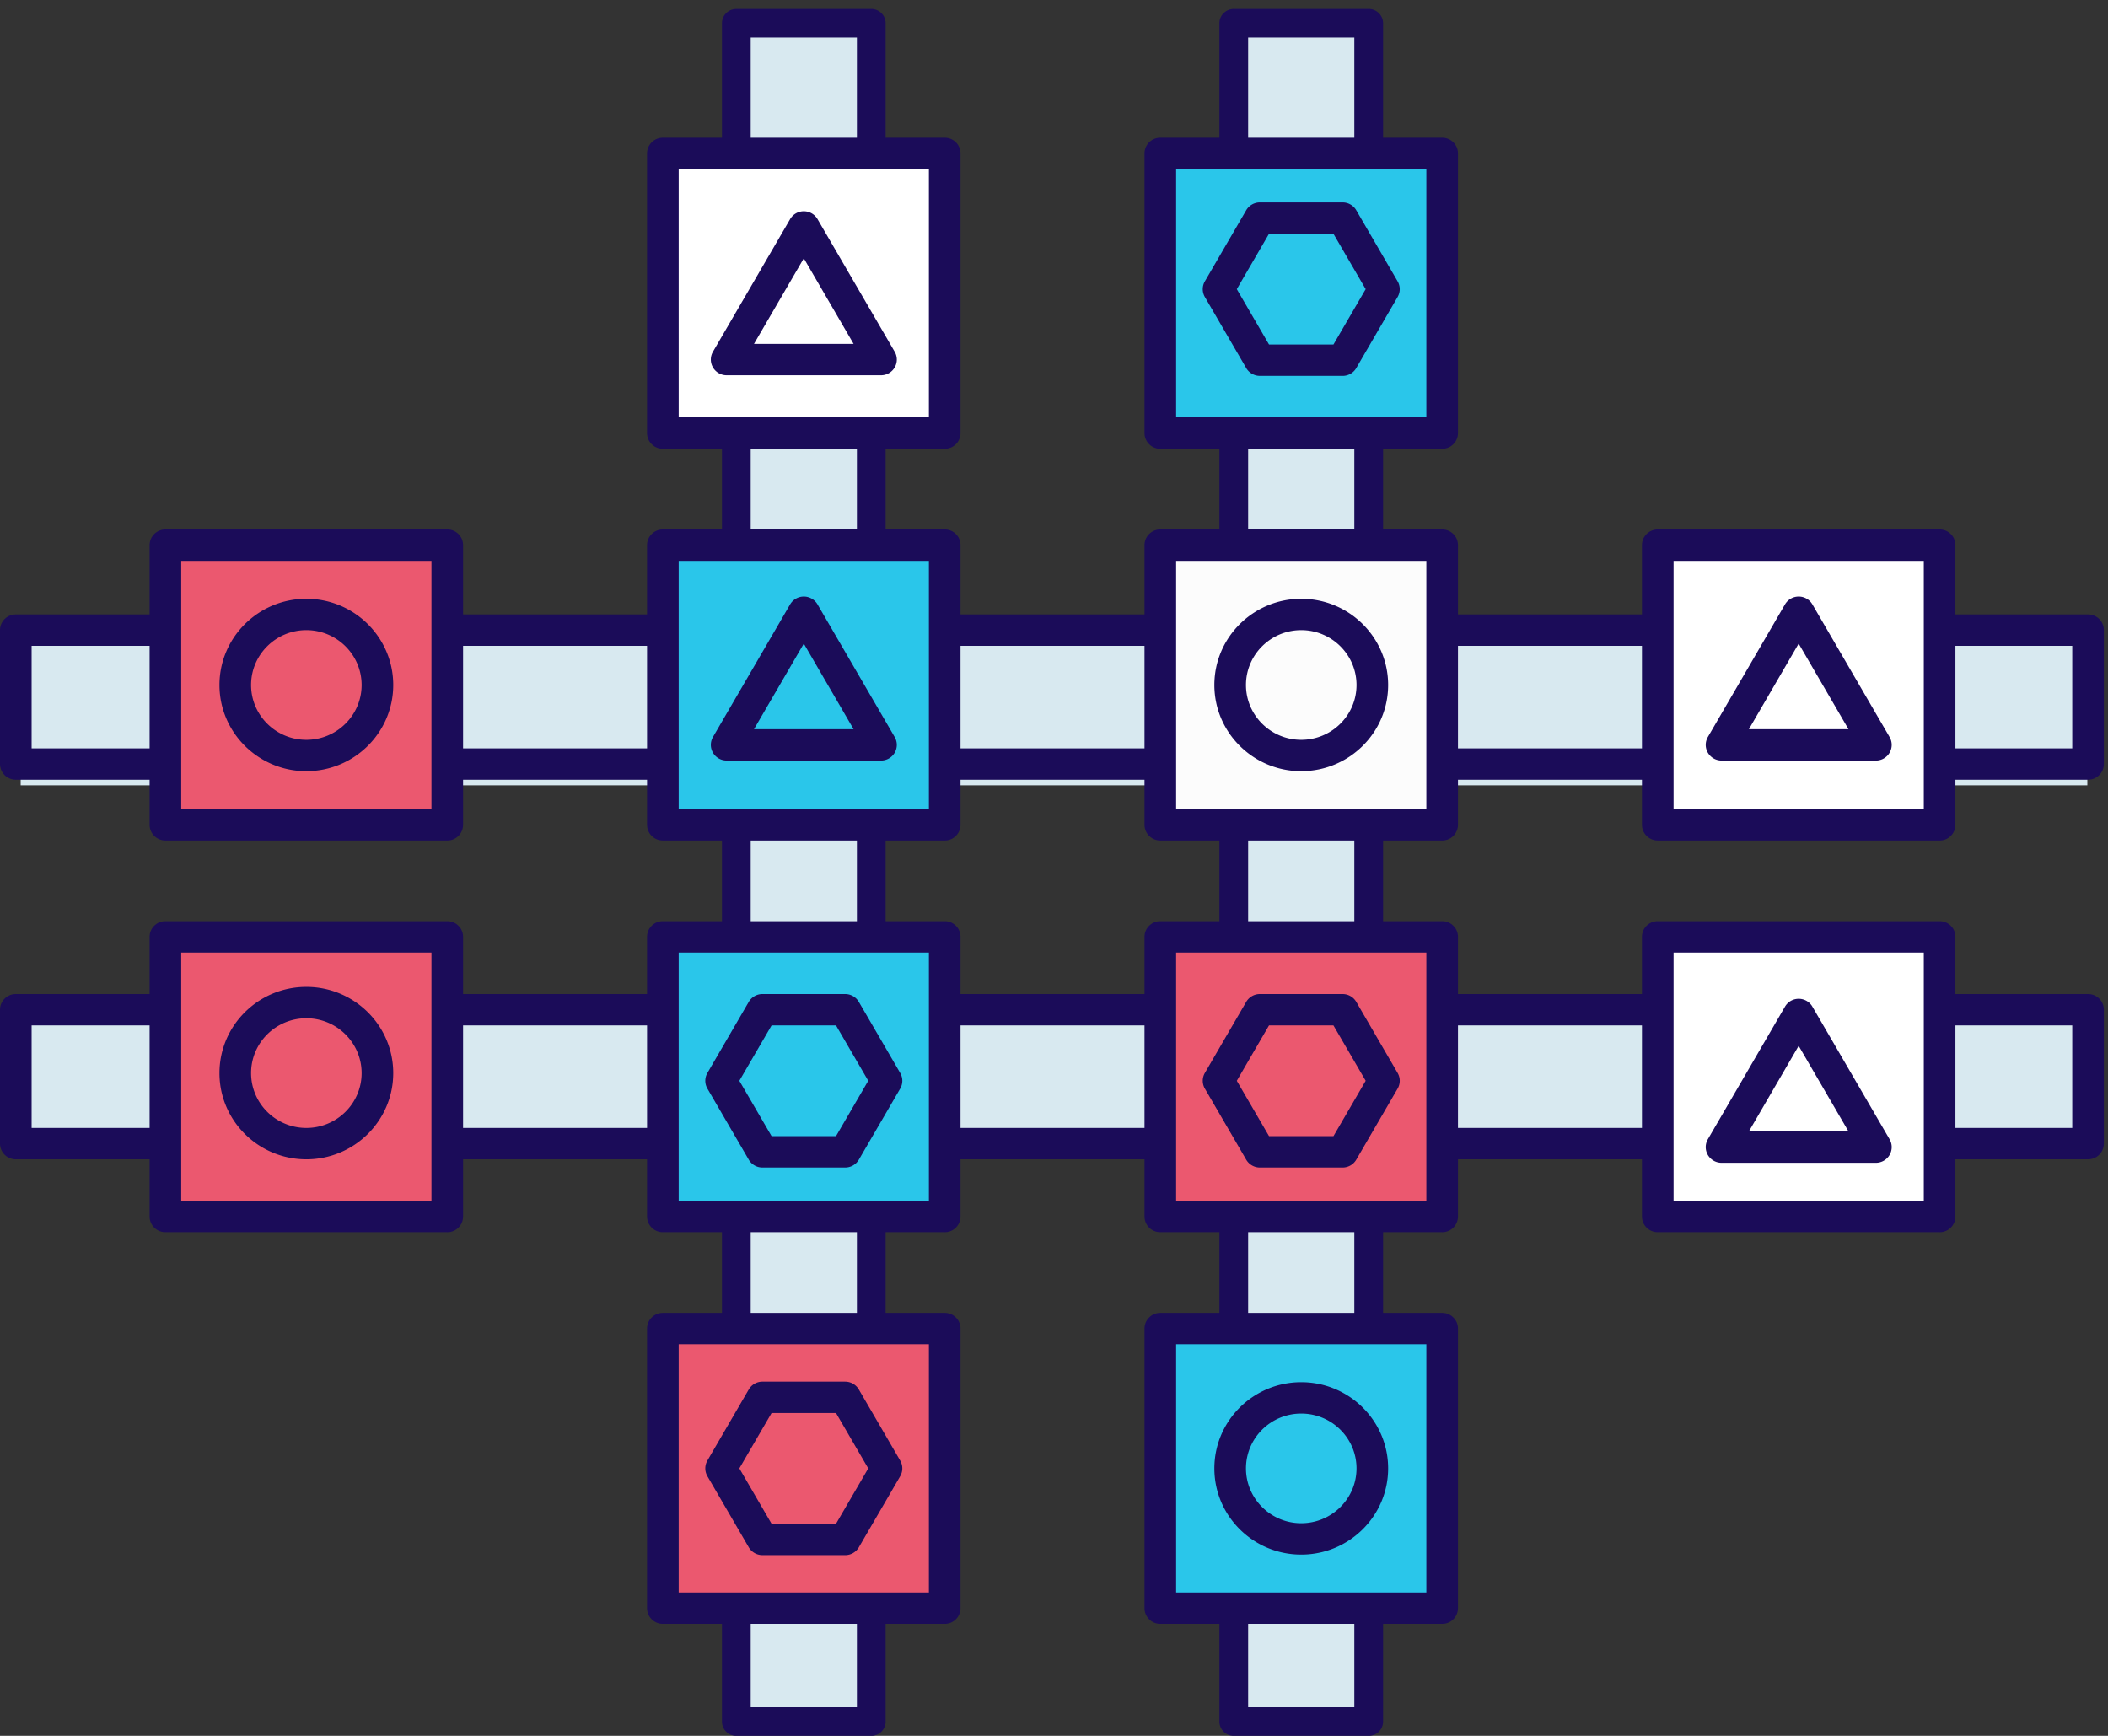 <svg xmlns="http://www.w3.org/2000/svg" width="102" height="84"><rect width="100%" height="100%" fill="#333333" stroke="none"/><g fill="none" fill-rule="evenodd"><path fill="#D8E9F0" d="M1 38h100v-7H1z"/><path fill="#1B0C59" d="M1.53 36.213h98.74v-4.961H1.53v4.96zm99.505 1.518H.765A.762.762 0 0 1 0 36.97v-6.477c0-.42.343-.76.765-.76h100.27c.423 0 .765.34.765.76v6.478c0 .42-.342.759-.765.759z"/><path fill="#D8E9F0" d="M.765 55.341h100.27v-6.478H.765z"/><path fill="#1B0C59" d="M1.53 54.582h98.74v-4.96H1.53v4.96zm99.505 1.518H.765A.762.762 0 0 1 0 55.34v-6.477c0-.42.343-.76.765-.76h100.27c.423 0 .765.34.765.76v6.478a.762.762 0 0 1-.765.759z"/><path fill="#D8E9F0" d="M35.629 83.31h6.53V1.123h-6.53z"/><path fill="#1B0C59" d="M36.324 82.62h5.139V1.813h-5.139V82.62zM42.158 84h-6.53a.692.692 0 0 1-.695-.69V1.123c0-.38.312-.69.696-.69h6.53c.383 0 .694.31.694.69V83.31c0 .381-.31.69-.695.69z"/><path fill="#D8E9F0" d="M59.698 83.31h6.53V1.123h-6.53z"/><path fill="#1B0C59" d="M60.394 82.62h5.138V1.813h-5.138V82.62zM66.228 84h-6.53a.693.693 0 0 1-.695-.69V1.123c0-.38.312-.69.696-.69h6.529c.384 0 .695.31.695.69V83.31c0 .381-.311.69-.695.69z"/><path fill="#EB586F" d="M8.005 39.912h13.637V26.381H8.005z"/><path fill="#1B0C59" d="M8.77 39.153h12.107V27.14H8.769v12.013zm12.872 1.518H8.004a.762.762 0 0 1-.765-.759V26.381c0-.42.343-.76.765-.76h13.638c.423 0 .765.34.765.76v13.531a.762.762 0 0 1-.765.76z"/><path fill="#2AC6EA" d="M32.074 39.912h13.638V26.381H32.074z"/><path fill="#1B0C59" d="M32.84 39.153h12.107V27.14H32.84v12.013zm12.872 1.518H32.074a.762.762 0 0 1-.765-.759V26.381c0-.42.343-.76.765-.76h13.638c.423 0 .765.34.765.76v13.531a.762.762 0 0 1-.765.76z"/><path fill="#FCFCFC" d="M56.144 39.912h13.638V26.381H56.144z"/><path fill="#1B0C59" d="M56.91 39.153h12.107V27.14H56.909v12.013zm12.872 1.518H56.144a.762.762 0 0 1-.765-.759V26.381c0-.42.343-.76.765-.76h13.638c.422 0 .765.34.765.76v13.531a.762.762 0 0 1-.765.76z"/><path fill="#FFF" d="M80.214 39.912h13.638V26.381H80.214z"/><path fill="#1B0C59" d="M80.979 39.153h12.108V27.14H80.979v12.013zm12.873 1.518H80.214a.762.762 0 0 1-.765-.759V26.381c0-.42.343-.76.765-.76h13.638c.423 0 .765.34.765.76v13.531a.762.762 0 0 1-.765.76z"/><path fill="#EB586F" d="M8.005 58.867h13.637v-13.53H8.005z"/><path fill="#1B0C59" d="M8.77 58.108h12.107V46.095H8.769v12.013zm12.872 1.518H8.004a.762.762 0 0 1-.765-.759v-13.53c0-.42.343-.76.765-.76h13.638c.423 0 .765.34.765.76v13.53a.762.762 0 0 1-.765.76z"/><path fill="#2AC6EA" d="M32.074 58.867h13.638v-13.53H32.074z"/><path fill="#1B0C59" d="M32.84 58.108h12.107V46.095H32.84v12.013zm12.872 1.518H32.074a.762.762 0 0 1-.765-.759v-13.53c0-.42.343-.76.765-.76h13.638c.423 0 .765.34.765.76v13.53a.762.762 0 0 1-.765.76z"/><path fill="#EB586F" d="M56.144 58.867h13.638v-13.53H56.144z"/><path fill="#1B0C59" d="M56.91 58.108h12.107V46.095H56.909v12.013zm12.872 1.518H56.144a.762.762 0 0 1-.765-.759v-13.53c0-.42.343-.76.765-.76h13.638c.422 0 .765.34.765.76v13.53a.762.762 0 0 1-.765.76z"/><path fill="#FFF" d="M80.214 58.867h13.638v-13.53H80.214z"/><path fill="#1B0C59" d="M80.979 58.108h12.108V46.095H80.979v12.013zm12.873 1.518H80.214a.762.762 0 0 1-.765-.759v-13.53c0-.42.343-.76.765-.76h13.638c.423 0 .765.34.765.76v13.53a.762.762 0 0 1-.765.76z"/><path fill="#FFF" d="M32.074 20.956h13.638V7.426H32.074z"/><path fill="#1B0C59" d="M32.84 20.197h12.107V8.184H32.84v12.013zm12.872 1.519H32.074a.762.762 0 0 1-.765-.76V7.426c0-.42.343-.76.765-.76h13.638c.423 0 .765.34.765.76v13.53a.762.762 0 0 1-.765.76z"/><path fill="#EB586F" d="M32.074 77.823h13.638V64.291H32.074z"/><path fill="#1B0C59" d="M32.84 77.064h12.107V65.05H32.84v12.014zm12.872 1.518H32.074a.762.762 0 0 1-.765-.759V64.291c0-.419.343-.759.765-.759h13.638c.423 0 .765.34.765.76v13.531a.762.762 0 0 1-.765.759z"/><path fill="#EB586F" d="M18.263 33.147c0 1.884-1.54 3.412-3.44 3.412s-3.439-1.528-3.439-3.412c0-1.885 1.54-3.413 3.44-3.413 1.899 0 3.439 1.528 3.439 3.413"/><path fill="#1B0C59" d="M14.823 30.493c-1.475 0-2.674 1.19-2.674 2.654 0 1.462 1.2 2.653 2.674 2.653 1.475 0 2.675-1.19 2.675-2.653s-1.2-2.654-2.675-2.654m0 6.825c-2.318 0-4.204-1.872-4.204-4.171 0-2.3 1.886-4.172 4.204-4.172 2.319 0 4.205 1.871 4.205 4.172 0 2.3-1.886 4.17-4.205 4.17m48.14-6.824c-1.475 0-2.674 1.19-2.674 2.654 0 1.462 1.2 2.653 2.674 2.653 1.475 0 2.675-1.19 2.675-2.653s-1.2-2.654-2.675-2.654m0 6.825c-2.318 0-4.204-1.872-4.204-4.171 0-2.3 1.886-4.172 4.204-4.172 2.319 0 4.205 1.871 4.205 4.172 0 2.3-1.886 4.17-4.205 4.17m-48.14 11.958c-1.475 0-2.674 1.19-2.674 2.653 0 1.464 1.2 2.654 2.674 2.654 1.475 0 2.675-1.19 2.675-2.654 0-1.462-1.2-2.653-2.675-2.653m0 6.825c-2.318 0-4.204-1.871-4.204-4.172 0-2.3 1.886-4.171 4.204-4.171 2.319 0 4.205 1.871 4.205 4.171 0 2.3-1.886 4.172-4.205 4.172m21.661-20.815h4.818l-2.408-4.14-2.41 4.14zm6.143 1.518H35.16a.765.765 0 0 1-.662-.38.751.751 0 0 1 0-.758l3.734-6.418a.765.765 0 0 1 .663-.38c.273 0 .525.146.662.38l3.734 6.418a.754.754 0 0 1 0 .759.766.766 0 0 1-.663.38zm41.997-1.518h4.818l-2.41-4.14-2.408 4.14zm6.143 1.518H83.3a.765.765 0 0 1-.662-.38.751.751 0 0 1 0-.758l3.733-6.418a.765.765 0 0 1 .663-.38c.273 0 .526.146.662.38l3.735 6.418a.754.754 0 0 1 0 .759.766.766 0 0 1-.663.38z"/><path fill="#2AC6EA" d="M56.144 77.823h13.638V64.291H56.144z"/><path fill="#1B0C59" d="M56.91 77.064h12.107V65.05H56.909v12.014zm12.872 1.518H56.144a.762.762 0 0 1-.765-.759V64.291c0-.419.343-.759.765-.759h13.638c.422 0 .765.34.765.76v13.531a.762.762 0 0 1-.765.759zM84.624 54.75h4.818l-2.41-4.14-2.408 4.14zm6.143 1.519H83.3a.765.765 0 0 1-.662-.38.751.751 0 0 1 0-.759l3.733-6.417a.765.765 0 0 1 .663-.38c.273 0 .526.145.662.38l3.735 6.417a.754.754 0 0 1 0 .759.766.766 0 0 1-.663.38zM36.484 16.64h4.818l-2.408-4.14-2.41 4.14zm6.143 1.519H35.16a.765.765 0 0 1-.662-.38.751.751 0 0 1 0-.759l3.734-6.417a.765.765 0 0 1 .663-.38c.273 0 .525.145.662.38l3.734 6.417a.754.754 0 0 1 0 .76.766.766 0 0 1-.663.379z"/><path fill="#2AC6EA" d="M56.144 20.956h13.638V7.426H56.144z"/><path fill="#1B0C59" d="M56.91 20.197h12.107V8.184H56.909v12.013zm12.872 1.519H56.144a.762.762 0 0 1-.765-.76V7.426c0-.42.343-.76.765-.76h13.638c.422 0 .765.34.765.76v13.53a.762.762 0 0 1-.765.76zM61.404 54.98h3.118l1.559-2.68-1.56-2.679h-3.117l-1.559 2.68 1.56 2.679zm3.56 1.518h-4.001a.766.766 0 0 1-.663-.38l-2-3.438a.754.754 0 0 1 0-.759l2-3.438a.766.766 0 0 1 .663-.38h4c.274 0 .527.145.663.38l2 3.438a.751.751 0 0 1 0 .76l-2 3.437a.765.765 0 0 1-.663.38z"/><path fill="#1B0C59" d="M61.404 16.671h3.118l1.559-2.679-1.56-2.68h-3.117l-1.559 2.68 1.56 2.68zm3.56 1.518h-4.001a.766.766 0 0 1-.663-.38l-2-3.437a.754.754 0 0 1 0-.76l2-3.438a.766.766 0 0 1 .663-.38h4c.274 0 .527.145.663.38l2 3.439a.751.751 0 0 1 0 .759l-2 3.438a.765.765 0 0 1-.663.38zM37.335 54.98h3.117l1.56-2.68-1.56-2.679h-3.117l-1.56 2.68 1.56 2.679zm3.559 1.518h-4.001a.766.766 0 0 1-.663-.38l-2-3.438a.754.754 0 0 1 0-.759l2-3.438a.766.766 0 0 1 .663-.38h4c.275 0 .527.145.663.38l2.001 3.438a.751.751 0 0 1 0 .76l-2 3.437a.765.765 0 0 1-.663.38zm-3.559 17.238h3.117l1.56-2.679-1.56-2.68h-3.117l-1.56 2.68 1.56 2.68zm3.559 1.518h-4.001a.766.766 0 0 1-.663-.38l-2-3.437a.754.754 0 0 1 0-.76l2-3.438a.766.766 0 0 1 .663-.38h4c.275 0 .527.146.663.38l2.001 3.439a.751.751 0 0 1 0 .759l-2 3.438a.765.765 0 0 1-.663.38zm22.069-6.85c-1.475 0-2.674 1.19-2.674 2.653s1.2 2.653 2.674 2.653c1.475 0 2.675-1.19 2.675-2.653s-1.2-2.653-2.675-2.653m0 6.824c-2.318 0-4.204-1.87-4.204-4.17 0-2.301 1.886-4.172 4.204-4.172 2.319 0 4.205 1.87 4.205 4.171 0 2.3-1.886 4.171-4.205 4.171"/></g></svg>